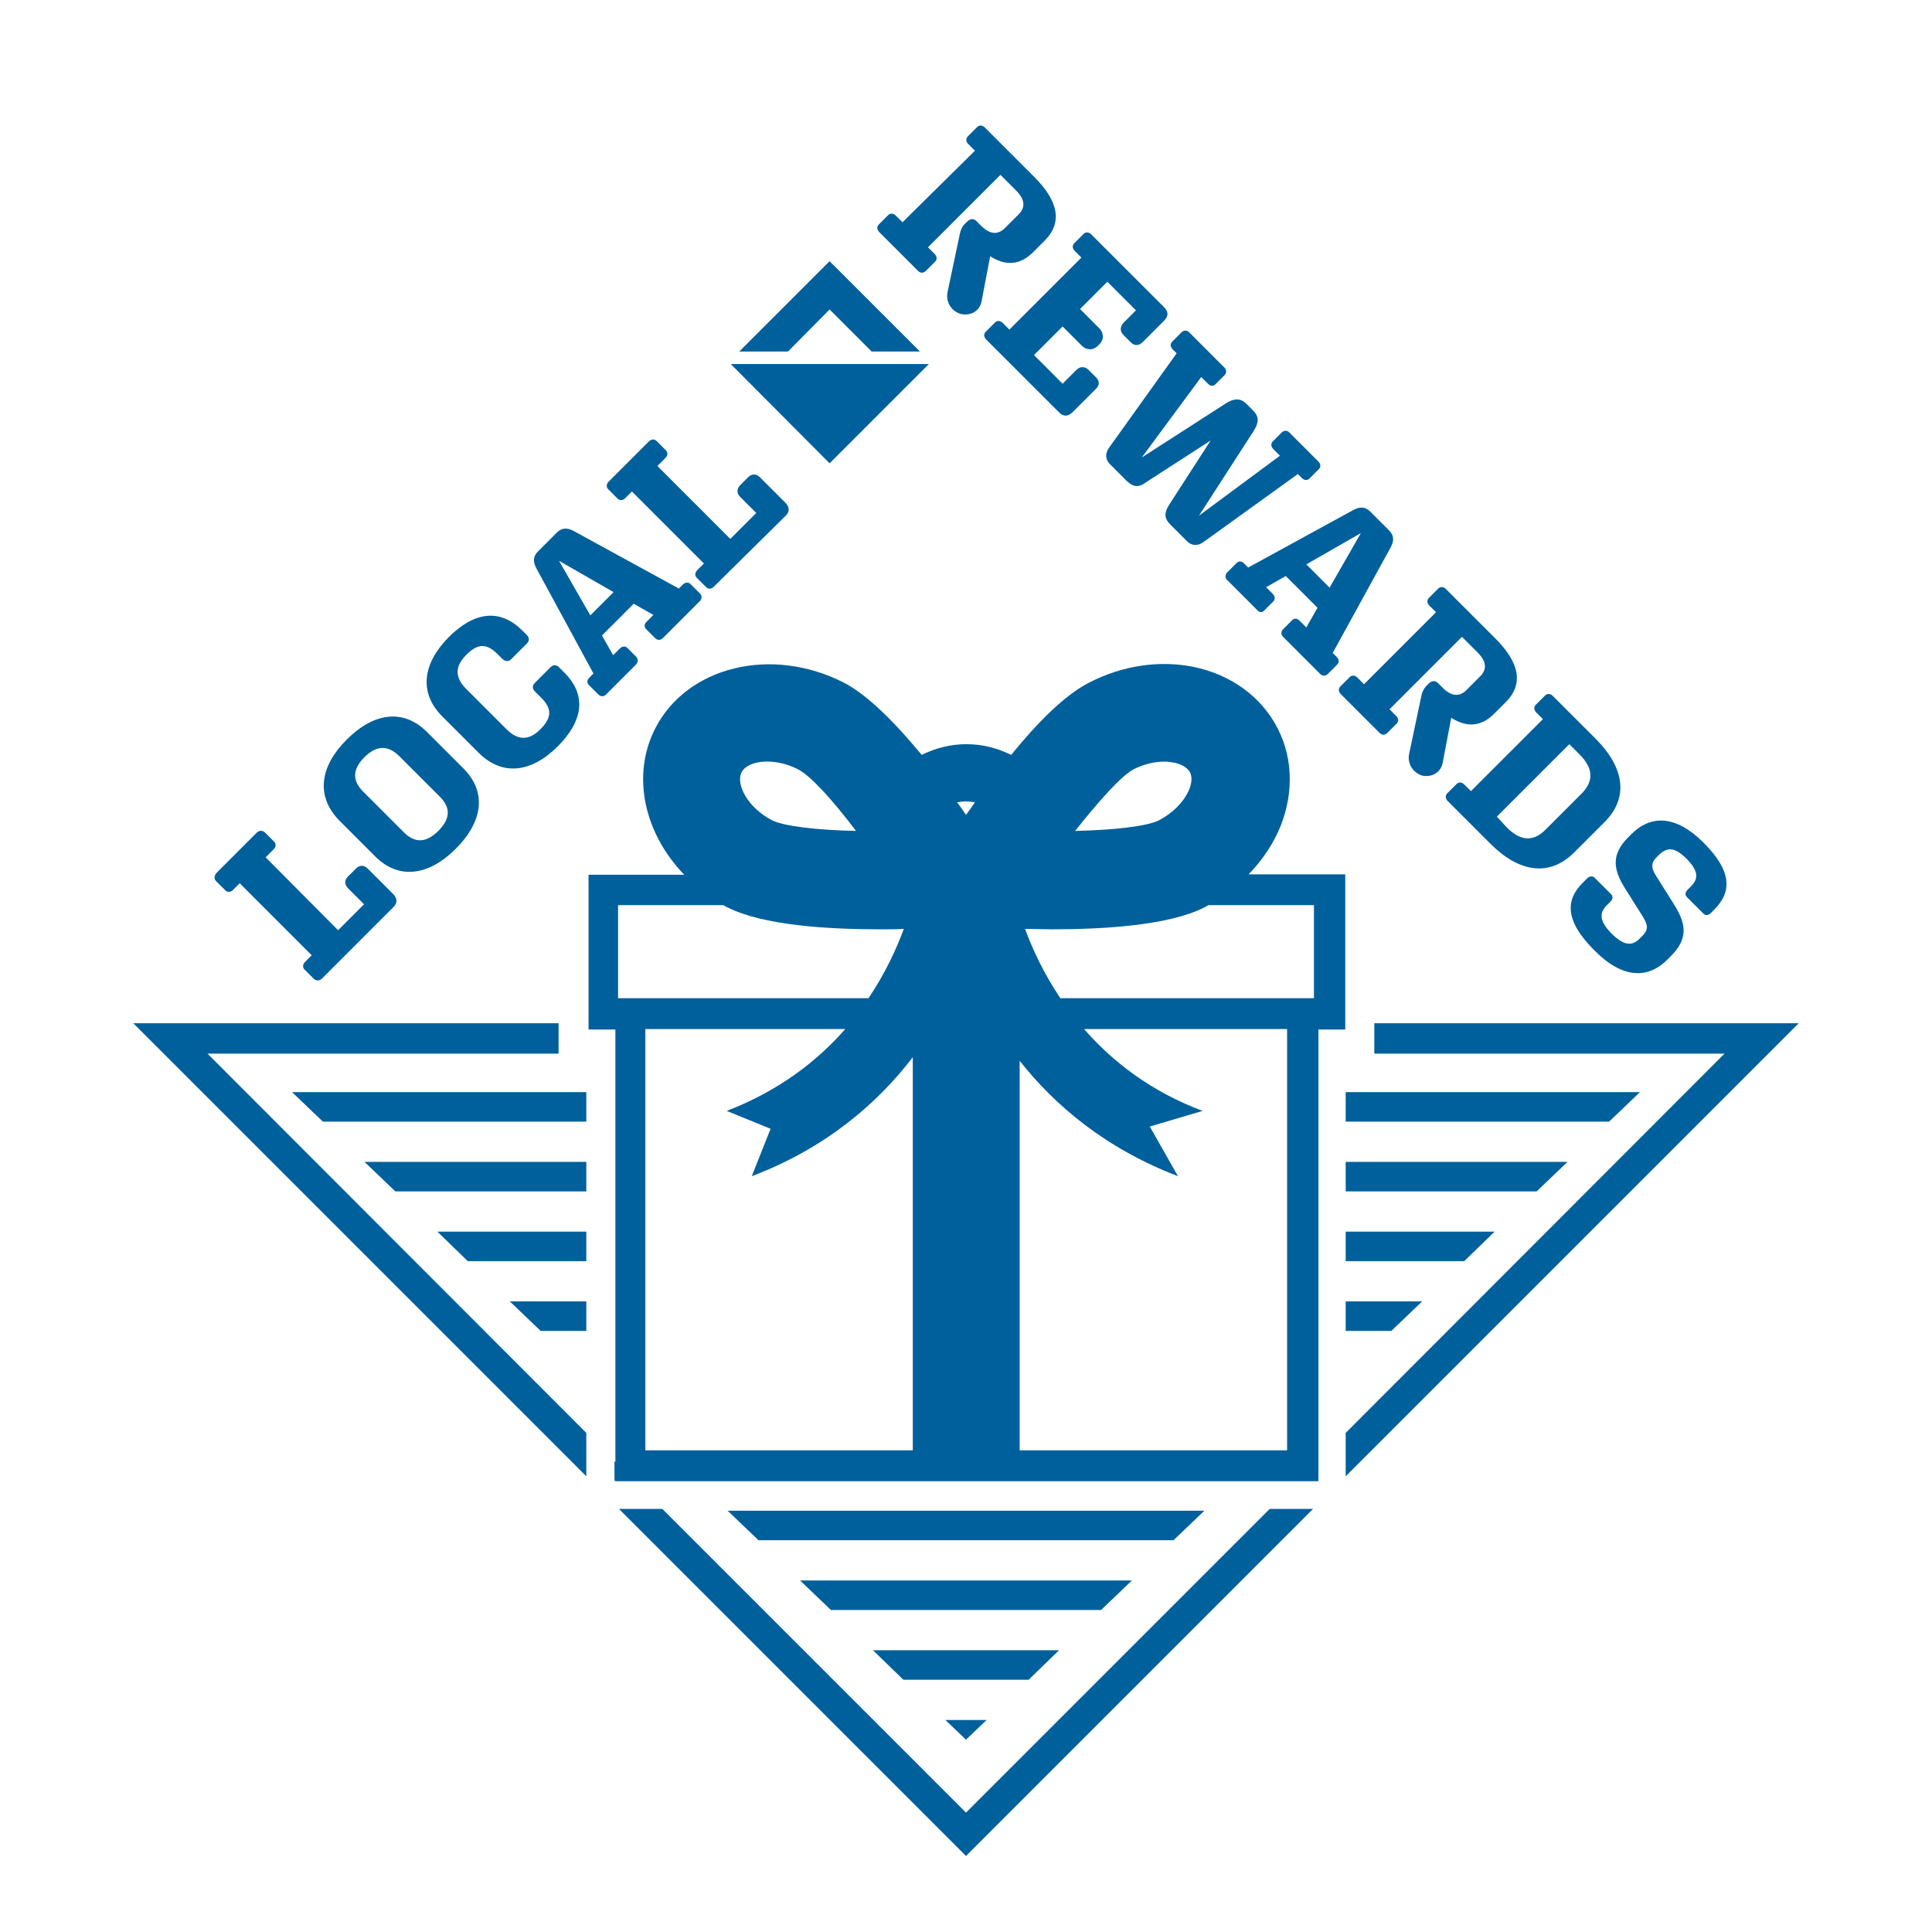 <?xml version="1.0" encoding="UTF-8"?> <svg xmlns="http://www.w3.org/2000/svg" xmlns:xlink="http://www.w3.org/1999/xlink" version="1.1" id="Layer_1" x="0px" y="0px" viewBox="0 0 432 432" style="enable-background:new 0 0 432 432;" xml:space="preserve"> <style type="text/css"> .st0{display:none;fill:none;stroke:#DAA900;stroke-width:0.863;stroke-miterlimit:10;} .st1{fill:#00609C;} </style> <g id="CREST"> <rect x="80.3" y="77.3" transform="matrix(0.707 -0.707 0.707 0.707 -87.958 216.623)" class="st0" width="274.4" height="274.4"></rect> </g> <g id="SEAFOAM"> </g> <g id="ARTICHOKE"> </g> <g id="BEACH"> </g> <g> <g> <polygon class="st1" points="176.2,78.6 185.5,69.2 194.9,78.6 205.7,78.6 185.5,58.4 165.3,78.6 "></polygon> <polyline class="st1" points="194.7,94.4 207.7,81.4 163.4,81.4 185.5,103.6 194.7,94.4 "></polyline> </g> <g> <g> <g> <path class="st1" d="M211.9,65.2l2.7-12.8c0.2-1,0.5-1.7,1.1-2.3l0.5-0.5c0.8-0.8,1.6-0.8,2.3,0l0.9,0.9 c1.9,1.9,3.7,2.1,5.3,0.5l3.1-3.1c1.6-1.6,1.3-3.4-0.6-5.3l-3.5-3.5l-16.2,16.2l1.5,1.5c0.5,0.5,0.6,1.2,0.1,1.7l-2.1,2.1 c-0.5,0.5-1.2,0.5-1.7,0l-8.7-8.7c-0.5-0.5-0.6-1.2-0.1-1.7l2.1-2.1c0.5-0.5,1.2-0.4,1.7,0.1l1.5,1.5L218,33.7l-1.5-1.5 c-0.5-0.5-0.6-1.2-0.1-1.7l2.1-2.1c0.5-0.5,1.2-0.4,1.7,0.1l11.1,11.1c5.4,5.4,6.3,10.2,2.3,14.2l-2.6,2.6 c-2.8,2.8-6,3.2-9.6,0.9l-1.9,10c-0.4,2.3-2.5,3.4-4.7,2.9C212.6,69.5,211.4,67.4,211.9,65.2z"></path> <path class="st1" d="M236.8,92.2l-16.3-16.3c-0.5-0.5-0.6-1.2-0.1-1.7l2.1-2.1c0.5-0.5,1.2-0.4,1.7,0.1l1.5,1.5l16.1-16.1 l-1.5-1.5c-0.5-0.5-0.6-1.2-0.1-1.7l2.1-2.1c0.5-0.5,1.2-0.4,1.7,0.1l16.3,16.3c1,1,1,2,0,3l-4.8,4.8c-0.8,0.8-1.8,0.9-2.6,0.1 l-1.7-1.7c-0.8-0.8-0.8-1.8,0-2.7l2.8-2.8l-6.4-6.4l-6.1,6.1l4.3,4.3c1,1,1.1,2.5,0.1,3.5l-0.5,0.5c-1,1-2.5,0.9-3.5-0.1 l-4.3-4.3l-6.4,6.4l6.4,6.4l3.1-3.1c0.8-0.8,1.9-0.8,2.7,0l1.7,1.7c0.8,0.8,0.8,1.8-0.1,2.6l-5.1,5.1 C238.8,93.2,237.8,93.2,236.8,92.2z"></path> <path class="st1" d="M252,107.6l-3.8-3.8c-1-1-1.2-2.3-0.2-3.7l15.1-21.1l-0.9-0.9c-0.5-0.5-0.6-1.2-0.1-1.7l2.1-2.1 c0.5-0.5,1.2-0.5,1.7,0l7.9,7.9c0.5,0.5,0.5,1.2,0,1.7l-2,2c-0.5,0.5-1.1,0.5-1.7-0.1l-1.5-1.5l-13.3,18l18.8-12.1 c1.9-1.2,3.3-1.2,4.6,0.1l1.5,1.5c1.4,1.4,1.3,2.7,0.1,4.6l-12.2,18.9l18.1-13.4l-1.5-1.5c-0.5-0.5-0.6-1.2-0.1-1.7l2-2 c0.5-0.5,1.2-0.5,1.7,0l6.5,6.5c0.5,0.5,0.6,1.2,0.1,1.7l-2.1,2.1c-0.5,0.5-1.2,0.4-1.7-0.1l-0.9-0.9l-21.1,15.2 c-1.4,1-2.7,0.8-3.7-0.2l-3.7-3.7c-1.3-1.3-1.5-2.5-0.3-4.4l9.3-14.4l-14.4,9.3C254.6,109.1,253.4,108.9,252,107.6z"></path> <path class="st1" d="M281.1,136.4l-6.7-6.7c-0.5-0.5-0.5-1.2,0-1.7l2.1-2.1c0.5-0.5,1.1-0.5,1.7,0.1l0.9,0.9l23.4-12.8 c1.6-0.9,2.8-0.8,3.9,0.3l4.2,4.2c1.1,1.1,1.2,2.3,0.3,3.9L298,146l0.9,0.9c0.5,0.5,0.6,1.2,0.1,1.7l-2.1,2.1 c-0.5,0.5-1.2,0.5-1.7,0l-8.3-8.3c-0.5-0.5-0.5-1.2,0-1.7l2-2c0.5-0.5,1.1-0.5,1.7,0.1l1.5,1.5l2.5-4.4l-7.1-7.1l-4.4,2.5 l1.5,1.5c0.5,0.5,0.6,1.2,0.1,1.7l-2,2C282.3,137,281.6,137,281.1,136.4z M297.3,131.4l7-12.2l-12.2,7L297.3,131.4z"></path> <path class="st1" d="M315.1,168.5l2.7-12.8c0.2-1,0.5-1.6,1.1-2.3l0.5-0.5c0.8-0.8,1.6-0.8,2.3,0l0.9,0.9 c1.9,1.9,3.7,2.1,5.3,0.5l3.1-3.1c1.6-1.6,1.3-3.4-0.6-5.3l-3.5-3.5l-16.2,16.2l1.5,1.5c0.5,0.5,0.6,1.2,0.1,1.7l-2.1,2.1 c-0.5,0.5-1.2,0.5-1.7,0l-8.7-8.7c-0.5-0.5-0.6-1.2-0.1-1.7l2.1-2.1c0.5-0.5,1.2-0.4,1.7,0.1l1.5,1.5l16.1-16.1l-1.5-1.5 c-0.5-0.5-0.6-1.2-0.1-1.7l2.1-2.1c0.5-0.5,1.2-0.4,1.7,0.1l11.1,11.1c5.4,5.4,6.3,10.2,2.3,14.2l-2.6,2.6 c-2.8,2.8-6,3.2-9.6,0.9l-1.9,10c-0.4,2.3-2.5,3.4-4.7,2.9C315.9,172.7,314.6,170.7,315.1,168.5z"></path> <path class="st1" d="M323.7,179.1c-0.5-0.5-0.6-1.2-0.1-1.7l2.1-2.1c0.5-0.5,1.2-0.4,1.7,0.1l1.5,1.5l16.1-16.1l-1.5-1.5 c-0.5-0.5-0.6-1.2-0.1-1.7l2.1-2.1c0.5-0.5,1.2-0.4,1.7,0.1l9.6,9.6c6.4,6.4,7.5,13.2,1.9,18.7l-6.7,6.7 c-5.6,5.6-12.4,4.4-18.7-1.9L323.7,179.1z M336.9,185c3,3,5.9,3.4,8.8,0.4l7.9-7.9c2.9-2.9,2.6-5.8-0.4-8.8l-2.3-2.3l-16.2,16.2 L336.9,185z"></path> <path class="st1" d="M383.3,203.4l-0.8,0.8c-0.5,0.5-1.2,0.6-1.7,0l-3.5-3.5c-0.6-0.6-0.5-1.1,0-1.7l0.8-0.8 c1.8-1.8,1.6-3.5-0.9-6.1c-2.6-2.6-4.3-2.8-6.2-1l-0.6,0.6c-1.4,1.4-1.1,2.6,0,4.3l3.9,6.2c2.7,4.3,3.3,7.6-0.7,11.6l-0.8,0.8 c-4.3,4.3-10,4.3-16.3-2.1c-6.5-6.5-6.6-11.2-2.5-15.2l0.9-0.9c0.5-0.5,1.2-0.6,1.7-0.1l3.6,3.6c0.5,0.5,0.5,1.1-0.1,1.7 l-0.8,0.8c-1.8,1.8-1.6,3.6,1,6.3c2.7,2.7,4.6,3,6.4,1.1l0.6-0.6c1.4-1.4,1.1-2.5,0-4.3l-3.9-6.2c-2.7-4.3-3.2-7.6,0.7-11.5 l0.7-0.7c4.3-4.3,9.9-4.3,16.1,1.9C387.3,194.8,387.3,199.4,383.3,203.4z"></path> </g> </g> <g> <g> <path class="st1" d="M72,218.8c-0.5,0.5-1.2,0.6-1.8,0.1l-2.1-2.1c-0.5-0.5-0.4-1.2,0.1-1.7l1.5-1.5l-16.1-16.1l-1.5,1.5 c-0.5,0.5-1.2,0.6-1.7,0.1l-2.1-2.1c-0.5-0.5-0.4-1.2,0.1-1.8l9-9c0.5-0.5,1.2-0.6,1.8-0.1l2.1,2.1c0.5,0.5,0.4,1.2-0.1,1.7 l-1.8,1.8L75.6,208l5.8-5.8l-3.6-3.6c-0.8-0.8-0.8-1.8,0-2.6l1.8-1.8c0.8-0.8,1.8-0.8,2.6,0l5.7,5.7c1,1,1,2.1,0,3L72,218.8z"></path> <path class="st1" d="M77.5,165.4c6.1-6.1,12.7-7,18-1.7l8.1,8.1c5.3,5.3,4.4,11.9-1.7,18c-6,6-12.7,7-18,1.7l-8.1-8.1 C70.6,178,71.5,171.4,77.5,165.4z M98,185.8c2.8-2.8,2.8-5.3,0.2-7.8l-8.9-8.9c-2.5-2.5-5.1-2.5-7.8,0.2 c-2.7,2.7-2.8,5.3-0.2,7.8l8.9,8.9C92.7,188.6,95.3,188.5,98,185.8z"></path> <path class="st1" d="M124.7,166.9c-5.9,5.9-12.4,6.7-17.7,1.4l-8.1-8.1c-5.3-5.3-4.4-11.8,1.4-17.7c5.7-5.7,11.4-6.5,16.4-1.6 l1.1,1.1c0.6,0.6,0.6,1.3,0,1.9l-3.5,3.5c-0.6,0.6-1.3,0.5-1.9,0l-1.1-1.1c-2.4-2.4-4.4-2.6-7.1,0.2c-2.5,2.5-2.5,5,0,7.5 l9.1,9.1c2.5,2.5,5,2.5,7.5,0c2.7-2.7,2.6-4.7,0.2-7.1l-1.4-1.4c-0.6-0.6-0.6-1.3,0-1.9l3.5-3.5c0.6-0.6,1.3-0.6,1.9,0l1.3,1.3 C131.2,155.5,130.4,161.2,124.7,166.9z"></path> <path class="st1" d="M142.2,148.6l-6.7,6.7c-0.5,0.5-1.2,0.5-1.7,0l-2.1-2.1c-0.5-0.5-0.5-1.1,0.1-1.7l0.9-0.9L120,127.2 c-0.9-1.6-0.8-2.8,0.3-3.9l4.2-4.2c1.1-1.1,2.3-1.2,3.9-0.3l23.4,12.8l0.9-0.9c0.5-0.5,1.2-0.6,1.7-0.1l2.1,2.1 c0.5,0.5,0.5,1.2,0,1.7l-8.3,8.3c-0.5,0.5-1.2,0.5-1.7,0l-2-2c-0.5-0.5-0.5-1.1,0.1-1.7l1.5-1.5l-4.4-2.5l-7.1,7.1l2.5,4.4 l1.5-1.5c0.5-0.5,1.2-0.6,1.7-0.1l2,2C142.7,147.4,142.7,148.1,142.2,148.6z M137.2,132.4l-12.2-7l7,12.2L137.2,132.4z"></path> <path class="st1" d="M159.6,131.2c-0.5,0.5-1.2,0.6-1.7,0.1l-2.1-2.1c-0.5-0.5-0.4-1.2,0.1-1.7l1.5-1.5l-16.1-16.1l-1.5,1.5 c-0.5,0.5-1.2,0.6-1.7,0.1l-2.1-2.1c-0.5-0.5-0.4-1.2,0.1-1.7l9-9c0.5-0.5,1.2-0.6,1.7-0.1l2.1,2.1c0.5,0.5,0.4,1.2-0.1,1.7 l-1.8,1.8l16.3,16.3l5.8-5.8l-3.6-3.6c-0.8-0.8-0.8-1.8,0-2.6l1.8-1.8c0.8-0.8,1.8-0.8,2.6,0l5.7,5.7c1,1,1,2.1,0,3L159.6,131.2 z"></path> </g> </g> </g> <g> <g> <polygon class="st1" points="131.1,297.6 131.1,291 114,291 120.9,297.6 "></polygon> <polygon class="st1" points="131.1,282 131.1,275.4 97.8,275.4 104.6,282 "></polygon> <polygon class="st1" points="131.1,266.4 131.1,259.8 81.5,259.8 88.4,266.4 "></polygon> <polygon class="st1" points="65.3,244.2 72.2,250.8 131.1,250.8 131.1,244.2 "></polygon> <polygon class="st1" points="300.9,291 300.9,297.6 311.1,297.6 318,291 "></polygon> <polygon class="st1" points="178.9,353.4 185.8,360 246.2,360 253.1,353.4 "></polygon> <polygon class="st1" points="220.6,384.6 211.4,384.6 216,389 "></polygon> <polygon class="st1" points="162.7,337.8 169.6,344.4 262.4,344.4 269.3,337.8 "></polygon> <polygon class="st1" points="300.9,259.8 300.9,266.4 343.6,266.4 350.5,259.8 "></polygon> <polygon class="st1" points="300.9,275.4 300.9,282 327.4,282 334.2,275.4 "></polygon> <polygon class="st1" points="300.9,244.2 300.9,250.8 359.8,250.8 366.7,244.2 "></polygon> <polygon class="st1" points="195.2,369 202,375.6 230,375.6 236.8,369 "></polygon> </g> </g> <path class="st1" d="M198.5,173.7"></path> <path class="st1" d="M300.6,195.5h-21.4c2.7-2.8,4.9-5.9,6.5-9.3c3.6-7.8,3.6-16.3,0-23.3c-3.6-7.1-10.5-12.1-18.9-13.8 c-7.6-1.5-15.8-0.3-23.2,3.5c-5.6,2.8-11.9,9.3-17.5,16.2c-3-1.5-6.4-2.4-10-2.4c-3.6,0-7,0.9-10,2.4c-5.7-6.9-12-13.4-17.5-16.2 c-16.1-8.2-35-3.6-42.1,10.3c-5.4,10.6-2.4,23.5,6.5,32.7h-21.4v34.6h6v101h157.2v-101h6V195.5z M253.5,172 c2.2-1.1,4.6-1.7,6.8-1.7c0.7,0,1.5,0.1,2.1,0.2c1.1,0.2,2.9,0.8,3.7,2.2c0.7,1.4,0.1,3.3-0.4,4.3c-1.2,2.5-3.5,4.8-6.5,6.4 c-2.8,1.4-10.2,2.2-18.8,2.4C245.8,179,250.8,173.4,253.5,172z M216,179.2c0.7,0,1.3,0.1,2,0.2c-0.7,1-1.3,1.9-2,2.8 c-0.6-0.9-1.3-1.9-2-2.8C214.7,179.3,215.3,179.2,216,179.2z M165.8,172.7c1.3-2.6,7.1-3.5,12.6-0.7c2.8,1.4,7.8,6.9,13,13.8 c-8.6-0.2-16-1-18.8-2.4C167.2,180.6,164.5,175.4,165.8,172.7z M293.8,223.2h-56.7c-3.7-5.5-6.2-10.9-7.9-15.5c1.9,0,3.9,0.1,6,0.1 c11.8,0,26.2-0.9,34.1-4.9h0c0.3-0.2,0.6-0.3,0.9-0.5h23.6V223.2z M138.2,202.4h23.6c0.3,0.2,0.6,0.4,0.9,0.5h0 c7.9,4,22.3,4.9,34.1,4.9c1.9,0,3.6,0,5.3-0.1c-1.7,4.6-4.2,10-7.9,15.5h-56V202.4z M144.2,230.1H189c-6.2,7.1-14.8,13.8-26.5,18.3 l9.8,4l-4.2,10.6c16.6-6.3,28.1-16.3,36-26.6v87.9h-59.8V230.1z M287.8,324.3h-59.8v-87.1c7.9,10,19.2,19.6,35.4,25.8l-6.3-11.1 l11.8-3.5c-11.7-4.4-20.2-11.1-26.5-18.3h45.4V324.3z"></path> <polygon class="st1" points="300.9,320.4 300.9,330.1 402.2,228.8 307.3,228.8 307.3,235.6 385.6,235.6 "></polygon> <polygon class="st1" points="131.1,320.4 46.4,235.6 124.9,235.6 124.9,228.8 29.8,228.8 131.1,330.1 "></polygon> <g> <polygon class="st1" points="294.6,331.1 294.6,326.7 290.2,331.1 "></polygon> <polygon class="st1" points="141.8,331.1 137.4,326.7 137.4,331.1 "></polygon> <polygon class="st1" points="283.9,337.4 216,405.3 148.1,337.4 138.4,337.4 213.6,412.6 216,415 293.6,337.4 "></polygon> </g> </g> </svg> 